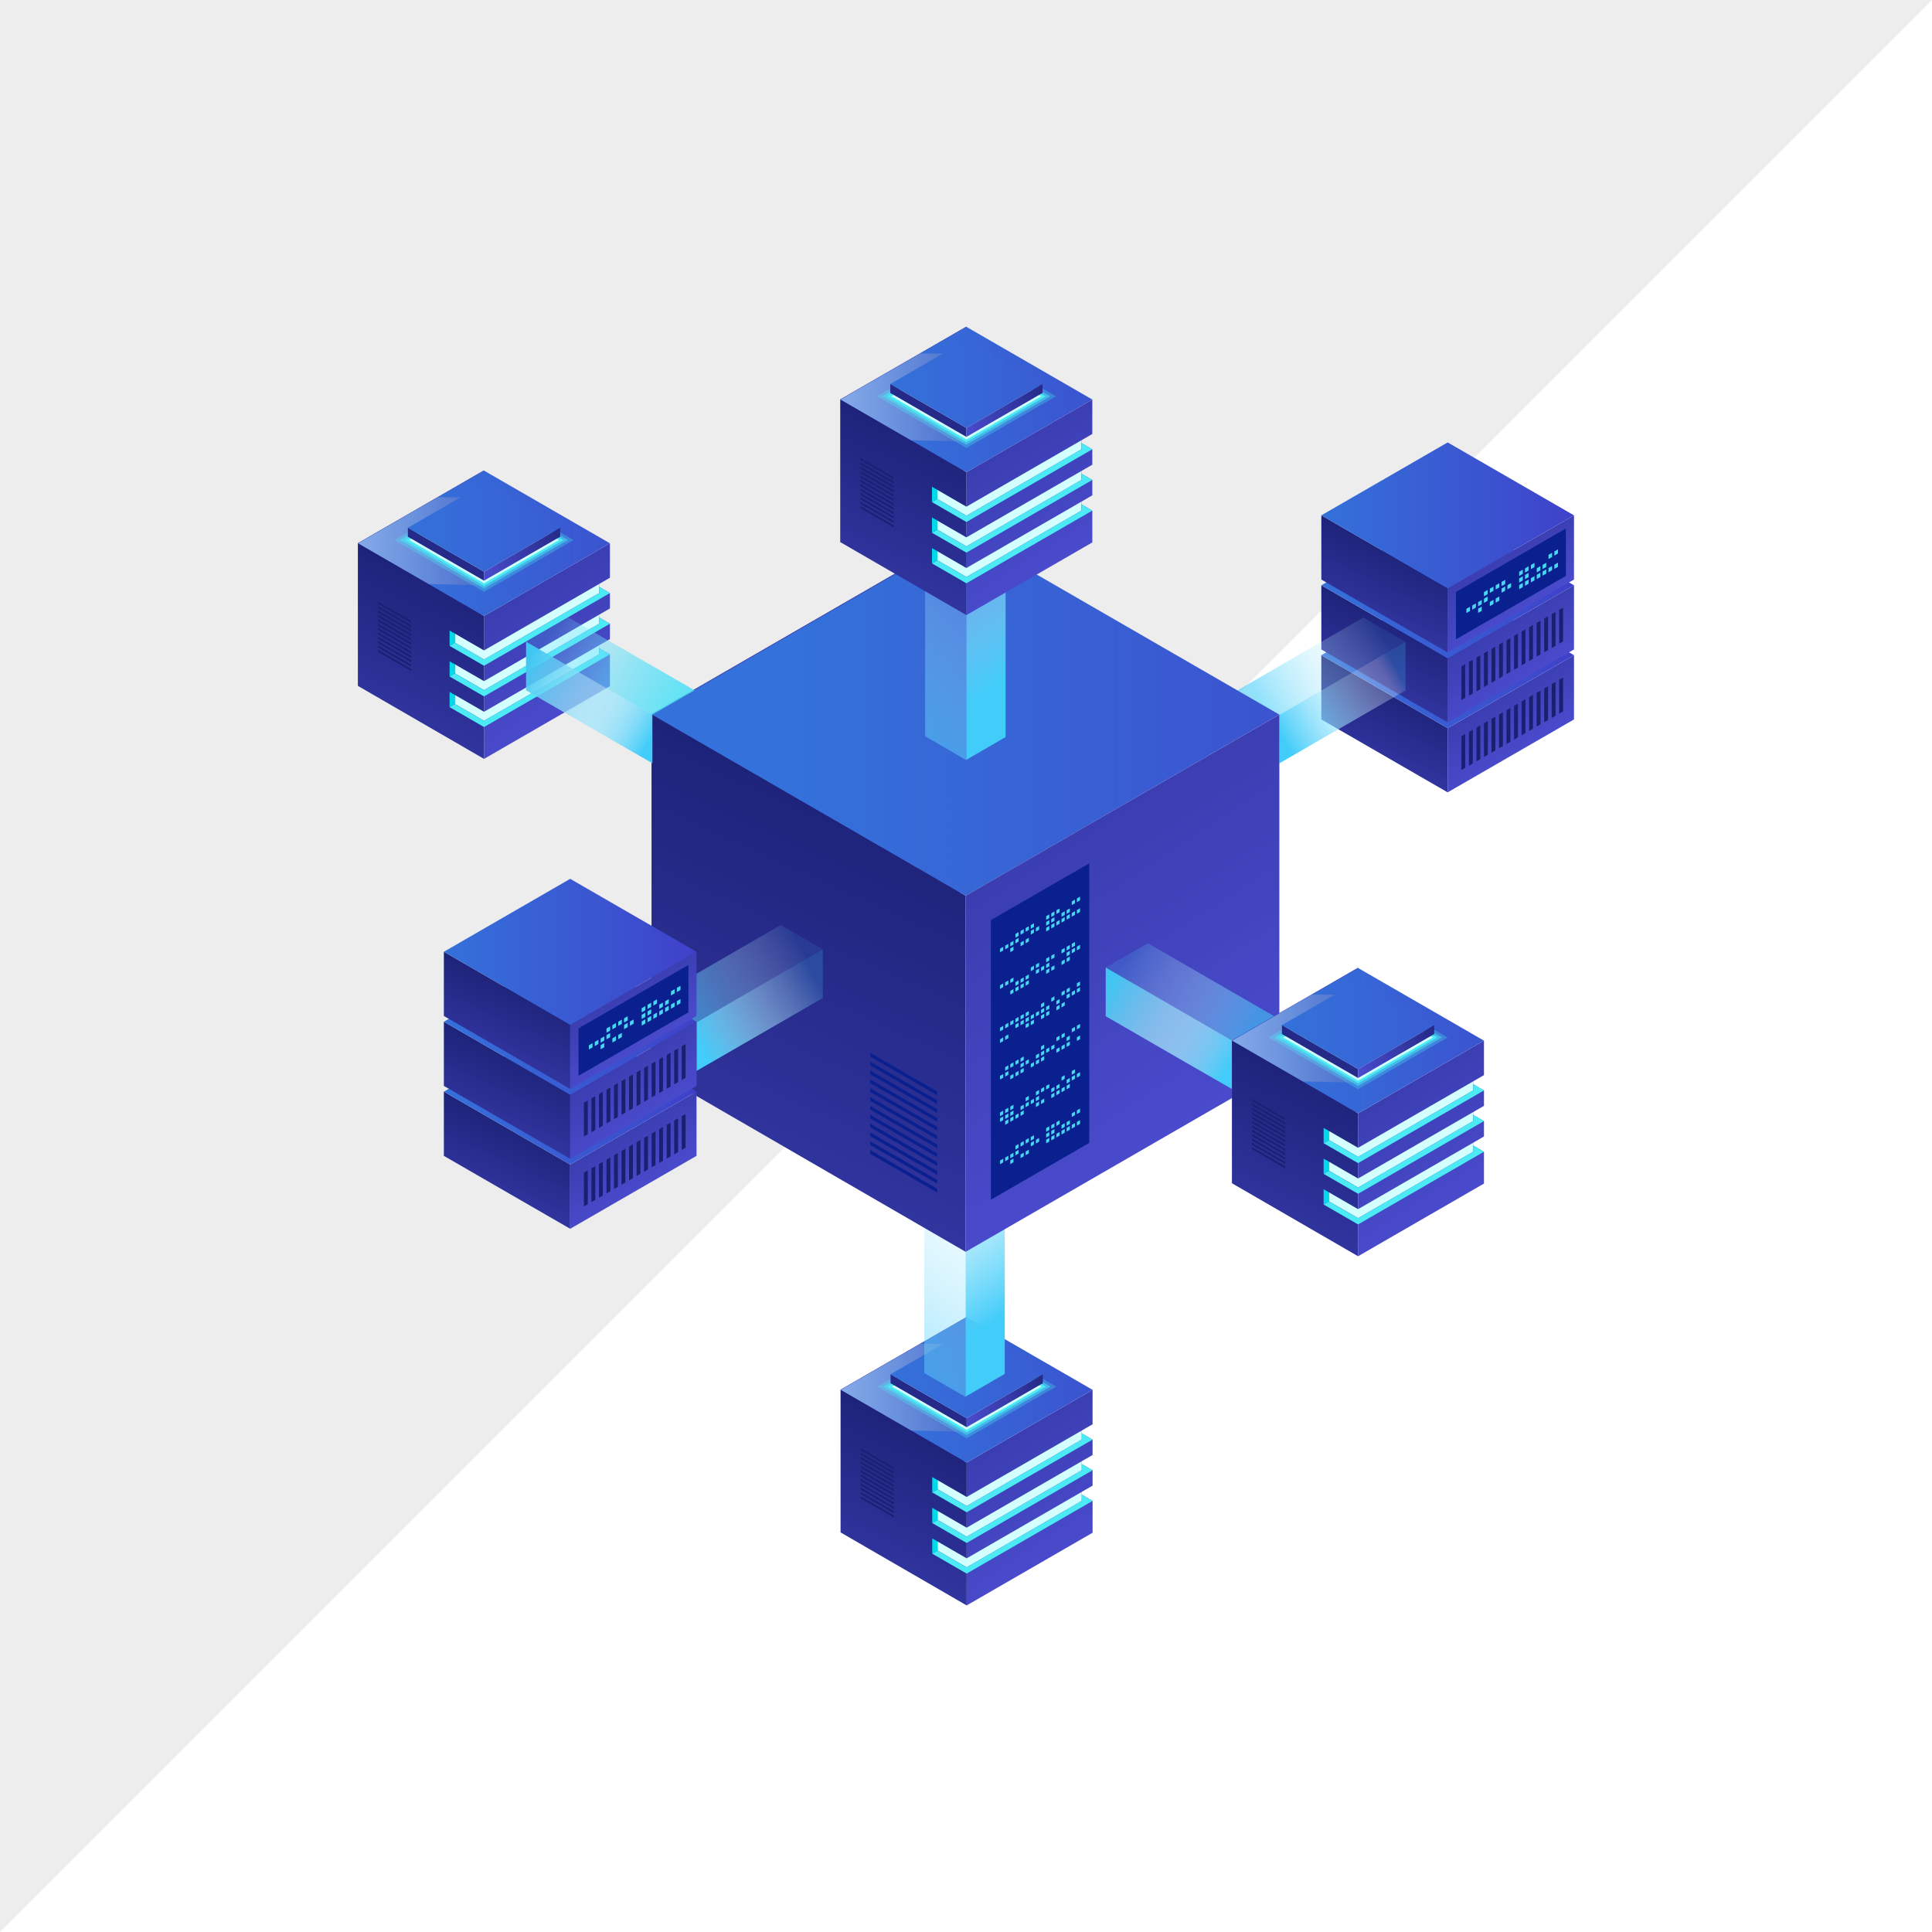 <?xml version="1.0" encoding="UTF-8"?> <svg xmlns="http://www.w3.org/2000/svg" xmlns:xlink="http://www.w3.org/1999/xlink" viewBox="0 0 1000 1000" width="1000" height="1000"><defs><style>.cls-6{fill:#00dae8}.cls-7{fill:#d4ffff}.cls-11,.cls-12,.cls-8{fill:#4ceaf5}.cls-11,.cls-12,.cls-67,.cls-71{isolation:isolate}.cls-11{opacity:.5}.cls-12{opacity:.3}.cls-13{fill:#252a88}.cls-16{fill:#191f71}.cls-67,.cls-71{opacity:.58}.cls-28{fill:#0a208f}.cls-29{fill:#48d8f5}.cls-67{fill:url(#linear-gradient-56)}.cls-71{fill:url(#linear-gradient-61)}</style><linearGradient id="linear-gradient" x1="486.52" y1="233.84" x2="397.04" y2="370.6" gradientTransform="matrix(1 0 0 -1 0 1000)" gradientUnits="userSpaceOnUse"><stop offset="0" stop-color="#4a4bcd"></stop><stop offset="1" stop-color="#252a88"></stop></linearGradient><linearGradient id="linear-gradient-2" x1="551.74" y1="196.09" x2="462.27" y2="332.84" xlink:href="#linear-gradient"></linearGradient><linearGradient id="linear-gradient-3" x1="442.02" y1="168.2" x2="489.78" y2="273.47" gradientTransform="matrix(1 0 0 -1 0 1000)" gradientUnits="userSpaceOnUse"><stop offset="0" stop-color="#373aab"></stop><stop offset="1" stop-color="#191f71"></stop></linearGradient><linearGradient id="linear-gradient-4" x1="464.73" y1="280.63" x2="621.81" y2="280.63" gradientTransform="matrix(1 0 0 -1 0 1000)" gradientUnits="userSpaceOnUse"><stop offset="0" stop-color="#3471da"></stop><stop offset=".76" stop-color="#3c4ece"></stop><stop offset="1" stop-color="#3f40c9"></stop></linearGradient><linearGradient id="linear-gradient-5" x1="435.19" y1="281.68" x2="539.76" y2="281.68" gradientTransform="matrix(1 0 0 -1 0 1000)" gradientUnits="userSpaceOnUse"><stop offset="0" stop-color="#fff"></stop><stop offset="1" stop-color="#0a208f"></stop></linearGradient><linearGradient id="linear-gradient-6" x1="462.03" y1="288.67" x2="644.95" y2="288.67" xlink:href="#linear-gradient-4"></linearGradient><linearGradient id="linear-gradient-7" x1="500.35" y1="274.98" x2="539.76" y2="274.98" xlink:href="#linear-gradient"></linearGradient><linearGradient id="linear-gradient-8" x1="475.47" y1="438.15" x2="543.15" y2="334.75" gradientTransform="matrix(1 0 0 -1 0 1000)" gradientUnits="userSpaceOnUse"><stop offset="0" stop-color="#fff" stop-opacity="0"></stop><stop offset="1" stop-color="#42ccf9"></stop></linearGradient><linearGradient id="linear-gradient-9" x1="524.56" y1="432.87" x2="426.31" y2="302.27" xlink:href="#linear-gradient-8"></linearGradient><linearGradient id="linear-gradient-10" x1="703.68" y1="596.84" x2="727.7" y2="649.81" xlink:href="#linear-gradient-3"></linearGradient><linearGradient id="linear-gradient-11" x1="791.12" y1="611.45" x2="747.78" y2="677.7" xlink:href="#linear-gradient"></linearGradient><linearGradient id="linear-gradient-12" x1="683.92" y1="660.86" x2="814.7" y2="660.86" xlink:href="#linear-gradient-4"></linearGradient><linearGradient id="linear-gradient-13" x1="703.68" y1="633.05" x2="727.7" y2="686.01" xlink:href="#linear-gradient-3"></linearGradient><linearGradient id="linear-gradient-14" x1="791.12" y1="647.64" x2="747.77" y2="713.9" xlink:href="#linear-gradient"></linearGradient><linearGradient id="linear-gradient-15" x1="683.92" y1="697.06" x2="814.7" y2="697.06" xlink:href="#linear-gradient-4"></linearGradient><linearGradient id="linear-gradient-16" x1="703.68" y1="669.24" x2="727.7" y2="722.2" xlink:href="#linear-gradient-3"></linearGradient><linearGradient id="linear-gradient-17" x1="791.12" y1="683.84" x2="747.77" y2="750.09" xlink:href="#linear-gradient"></linearGradient><linearGradient id="linear-gradient-18" x1="683.92" y1="733.26" x2="814.7" y2="733.26" xlink:href="#linear-gradient-4"></linearGradient><linearGradient id="linear-gradient-19" x1="652.37" y1="636.99" x2="713.63" y2="672.35" gradientTransform="matrix(1 0 0 -1 0 1000)" gradientUnits="userSpaceOnUse"><stop offset="0" stop-color="#42ccf9"></stop><stop offset="1" stop-color="#fff" stop-opacity=".02"></stop><stop offset="1" stop-opacity="0"></stop></linearGradient><linearGradient id="linear-gradient-20" x1="663.33" y1="618.14" x2="723.49" y2="652.88" gradientTransform="matrix(1 0 0 -1 0 1000)" gradientUnits="userSpaceOnUse"><stop offset="0" stop-color="#42ccf9"></stop><stop offset="1" stop-color="#fff" stop-opacity="0"></stop></linearGradient><linearGradient id="linear-gradient-21" x1="652.37" y1="636.99" x2="713.63" y2="672.35" gradientTransform="matrix(1 0 0 -1 0 1000)" gradientUnits="userSpaceOnUse"><stop offset=".34" stop-color="#fff" stop-opacity="0"></stop><stop offset="1" stop-color="#42ccf9"></stop></linearGradient><linearGradient id="linear-gradient-22" x1="663.33" y1="618.14" x2="723.49" y2="652.88" gradientTransform="matrix(1 0 0 -1 0 1000)" gradientUnits="userSpaceOnUse"><stop offset="0" stop-color="#fff" stop-opacity="0"></stop><stop offset=".12" stop-color="#fff" stop-opacity=".02"></stop><stop offset=".25" stop-color="#fff" stop-opacity=".07"></stop><stop offset=".38" stop-color="#fff" stop-opacity=".15"></stop><stop offset=".51" stop-color="#fff" stop-opacity=".27"></stop><stop offset=".64" stop-color="#fff" stop-opacity=".42"></stop><stop offset=".77" stop-color="#fff" stop-opacity=".6"></stop><stop offset=".9" stop-color="#fff" stop-opacity=".82"></stop><stop offset="1" stop-color="#42ccf9"></stop></linearGradient><linearGradient id="linear-gradient-23" x1="465.34" y1="513.53" x2="242.4" y2="854.3" xlink:href="#linear-gradient"></linearGradient><linearGradient id="linear-gradient-24" x1="354.47" y1="349.98" x2="473.46" y2="612.28" xlink:href="#linear-gradient-3"></linearGradient><linearGradient id="linear-gradient-25" x1="411.05" y1="630.11" x2="802.47" y2="630.11" xlink:href="#linear-gradient-4"></linearGradient><linearGradient id="linear-gradient-26" x1="627.87" y1="419.46" x2="404.93" y2="760.22" xlink:href="#linear-gradient"></linearGradient><linearGradient id="linear-gradient-27" x1="477.11" y1="762.23" x2="542.38" y2="662.5" xlink:href="#linear-gradient-8"></linearGradient><linearGradient id="linear-gradient-28" x1="523.48" y1="756.12" x2="429.37" y2="631.01" xlink:href="#linear-gradient-8"></linearGradient><linearGradient id="linear-gradient-29" x1="486.38" y1="746.42" x2="396.9" y2="883.18" xlink:href="#linear-gradient"></linearGradient><linearGradient id="linear-gradient-30" x1="551.6" y1="708.66" x2="462.13" y2="845.42" xlink:href="#linear-gradient"></linearGradient><linearGradient id="linear-gradient-31" x1="441.88" y1="680.78" x2="489.63" y2="786.05" xlink:href="#linear-gradient-3"></linearGradient><linearGradient id="linear-gradient-32" x1="464.59" y1="793.2" x2="621.68" y2="793.2" xlink:href="#linear-gradient-4"></linearGradient><linearGradient id="linear-gradient-33" x1="435.05" y1="794.26" x2="539.62" y2="794.26" xlink:href="#linear-gradient-5"></linearGradient><linearGradient id="linear-gradient-34" x1="461.88" y1="801.25" x2="644.81" y2="801.25" xlink:href="#linear-gradient-4"></linearGradient><linearGradient id="linear-gradient-35" x1="500.21" y1="787.55" x2="539.62" y2="787.55" xlink:href="#linear-gradient"></linearGradient><linearGradient id="linear-gradient-36" x1="350.75" y1="477.8" x2="412.02" y2="513.17" xlink:href="#linear-gradient-19"></linearGradient><linearGradient id="linear-gradient-37" x1="361.71" y1="458.96" x2="421.88" y2="493.7" xlink:href="#linear-gradient-20"></linearGradient><linearGradient id="linear-gradient-38" x1="350.75" y1="477.8" x2="412.02" y2="513.17" xlink:href="#linear-gradient-21"></linearGradient><linearGradient id="linear-gradient-39" x1="361.71" y1="458.96" x2="421.88" y2="493.7" xlink:href="#linear-gradient-8"></linearGradient><linearGradient id="linear-gradient-40" x1="249.5" y1="370.95" x2="273.53" y2="423.91" xlink:href="#linear-gradient-3"></linearGradient><linearGradient id="linear-gradient-41" x1="336.94" y1="385.55" x2="293.59" y2="451.81" xlink:href="#linear-gradient"></linearGradient><linearGradient id="linear-gradient-42" x1="229.74" y1="434.97" x2="360.52" y2="434.97" xlink:href="#linear-gradient-4"></linearGradient><linearGradient id="linear-gradient-43" x1="249.5" y1="407.15" x2="273.53" y2="460.12" xlink:href="#linear-gradient-3"></linearGradient><linearGradient id="linear-gradient-44" x1="336.94" y1="421.75" x2="293.59" y2="488" xlink:href="#linear-gradient"></linearGradient><linearGradient id="linear-gradient-45" x1="229.74" y1="471.17" x2="360.52" y2="471.17" xlink:href="#linear-gradient-4"></linearGradient><linearGradient id="linear-gradient-46" x1="249.5" y1="443.35" x2="273.53" y2="496.31" xlink:href="#linear-gradient-3"></linearGradient><linearGradient id="linear-gradient-47" x1="336.94" y1="457.95" x2="293.59" y2="524.2" xlink:href="#linear-gradient"></linearGradient><linearGradient id="linear-gradient-48" x1="229.74" y1="507.37" x2="360.52" y2="507.37" xlink:href="#linear-gradient-4"></linearGradient><linearGradient id="linear-gradient-49" x1="236.69" y1="672" x2="147.22" y2="808.77" xlink:href="#linear-gradient"></linearGradient><linearGradient id="linear-gradient-50" x1="301.92" y1="634.25" x2="212.45" y2="771.01" xlink:href="#linear-gradient"></linearGradient><linearGradient id="linear-gradient-51" x1="192.2" y1="606.37" x2="239.95" y2="711.63" xlink:href="#linear-gradient-3"></linearGradient><linearGradient id="linear-gradient-52" x1="214.9" y1="718.79" x2="371.99" y2="718.79" xlink:href="#linear-gradient-4"></linearGradient><linearGradient id="linear-gradient-53" x1="185.36" y1="719.84" x2="289.93" y2="719.84" xlink:href="#linear-gradient-5"></linearGradient><linearGradient id="linear-gradient-54" x1="212.21" y1="726.84" x2="395.13" y2="726.84" xlink:href="#linear-gradient-4"></linearGradient><linearGradient id="linear-gradient-55" x1="250.53" y1="713.14" x2="289.93" y2="713.14" xlink:href="#linear-gradient"></linearGradient><linearGradient id="linear-gradient-56" x1="283.74" y1="673.84" x2="348.13" y2="636.66" xlink:href="#linear-gradient-8"></linearGradient><linearGradient id="linear-gradient-57" x1="271.81" y1="655.52" x2="336.85" y2="618.03" xlink:href="#linear-gradient-8"></linearGradient><linearGradient id="linear-gradient-59" x1="271.81" y1="655.52" x2="336.85" y2="618.03" gradientTransform="matrix(1 0 0 -1 0 1000)" gradientUnits="userSpaceOnUse"><stop offset="0" stop-color="#40c6f2"></stop><stop offset="1" stop-color="#fff" stop-opacity="0"></stop></linearGradient><linearGradient id="linear-gradient-60" x1="283.74" y1="673.84" x2="348.13" y2="636.66" gradientTransform="matrix(1 0 0 -1 0 1000)" gradientUnits="userSpaceOnUse"><stop offset=".08" stop-color="#42ccf9" stop-opacity=".3"></stop><stop offset="1" stop-color="#4ceaf5"></stop></linearGradient><linearGradient id="linear-gradient-61" x1="583.77" y1="505.17" x2="648.16" y2="467.99" xlink:href="#linear-gradient-8"></linearGradient><linearGradient id="linear-gradient-62" x1="571.83" y1="486.85" x2="636.88" y2="449.37" xlink:href="#linear-gradient-8"></linearGradient><linearGradient id="linear-gradient-64" x1="571.83" y1="486.85" x2="636.88" y2="449.37" xlink:href="#linear-gradient-59"></linearGradient><linearGradient id="linear-gradient-65" x1="583.77" y1="505.17" x2="648.16" y2="467.99" gradientTransform="matrix(1 0 0 -1 0 1000)" gradientUnits="userSpaceOnUse"><stop offset=".08" stop-color="#42ccf9" stop-opacity=".3"></stop><stop offset="1" stop-color="#fff" stop-opacity="0"></stop></linearGradient><linearGradient id="linear-gradient-66" x1="689.09" y1="414.57" x2="599.63" y2="551.33" xlink:href="#linear-gradient"></linearGradient><linearGradient id="linear-gradient-67" x1="754.33" y1="376.81" x2="664.86" y2="513.58" xlink:href="#linear-gradient"></linearGradient><linearGradient id="linear-gradient-68" x1="644.6" y1="348.93" x2="692.36" y2="454.2" xlink:href="#linear-gradient-3"></linearGradient><linearGradient id="linear-gradient-69" x1="667.31" y1="461.36" x2="824.4" y2="461.36" xlink:href="#linear-gradient-4"></linearGradient><linearGradient id="linear-gradient-70" x1="637.78" y1="462.41" x2="742.35" y2="462.41" xlink:href="#linear-gradient-5"></linearGradient><linearGradient id="linear-gradient-71" x1="664.61" y1="469.4" x2="847.53" y2="469.4" xlink:href="#linear-gradient-4"></linearGradient><linearGradient id="linear-gradient-72" x1="702.94" y1="455.71" x2="742.35" y2="455.71" xlink:href="#linear-gradient"></linearGradient></defs><g id="OCP"><path fill="#ededed" d="M0 0h1000v1000H0z"></path><path fill="#fff" d="M1000 0v1000H0L1000 0z"></path><path fill="url(#linear-gradient)" d="M500.28 755.59l-65.15 37.61v-73.96l65.15-37.62v17.83l-5.61 3.25v1.44l5.61 3.24v7.96l-5.61 3.25v1.42l5.61 3.24v7.95l-5.61 3.25v1.42l5.61 3.24v16.48z"></path><path fill="url(#linear-gradient-2)" d="M565.52 793.34l-65.17 37.62V757l65.17-37.62v17.82l-5.62 3.25v1.45l5.62 3.24v7.96l-5.62 3.24v1.42l5.62 3.24v7.96l-5.62 3.24v1.42l5.62 3.24v16.48z"></path><path fill="url(#linear-gradient-3)" d="M435.13 793.2l65.22 37.76V757l-65.22-37.76v73.96z"></path><path class="cls-6" d="M482.52 796.29v7.9l2.81-1.62v-4.66l-2.81-1.62z"></path><path class="cls-7" d="M500.35 806.59l-15.02-8.68v4.66l15.02 8.67 59.55-34.38v-4.66l-59.55 34.39z"></path><path class="cls-8" d="M559.9 773.62v3.24l-59.55 34.38-15.02-8.67-2.81 1.62 17.83 10.29 65.17-37.62-5.62-3.24z"></path><path class="cls-6" d="M482.52 780.43v7.9l2.81-1.62v-4.66l-2.81-1.62z"></path><path class="cls-7" d="M500.35 790.73l-15.02-8.68v4.66l15.02 8.67L559.9 761v-4.66l-59.55 34.39z"></path><path class="cls-8" d="M559.9 757.76V761l-59.55 34.38-15.02-8.67-2.81 1.62 17.83 10.3L565.52 761l-5.62-3.24z"></path><path class="cls-6" d="M482.52 764.53v7.94l2.81-1.63v-4.68l-2.81-1.63z"></path><path class="cls-7" d="M500.35 774.83l-15.02-8.67v4.68l15.02 8.68 59.55-34.38v-4.69l-59.55 34.38z"></path><path class="cls-8" d="M559.9 741.9v3.24l-59.55 34.38-15.02-8.68-2.81 1.63 17.83 10.3 65.17-37.63-5.62-3.24z"></path><path fill="url(#linear-gradient-4)" d="M565.52 719.38L500.35 757l-65.16-37.62 65.16-37.63 65.17 37.63z"></path><path fill="url(#linear-gradient-5)" opacity=".4" style="isolation:isolate" d="M500.35 695.61l-23.86-.08-41.3 23.85 36.51 21.07 28.65.66 39.41-22.75-39.41-22.75z"></path><path class="cls-11" d="M543.78 717.7l-43.43 25.07-43.43-25.07 43.43-25.07 43.43 25.07z"></path><path class="cls-8" d="M541.41 717.7l-41.06 23.7-41.05-23.7 41.05-23.71 41.06 23.71z"></path><path class="cls-12" d="M546.71 717.7l-46.36 26.76L454 717.7l46.35-26.76 46.36 26.76z"></path><path class="cls-7" d="M539.12 717.7l-38.77 22.38-38.76-22.38 38.76-22.38 38.77 22.38z"></path><path class="cls-13" d="M500.35 734.08v4.64l-39.4-22.76v-4.63l39.4 22.75z"></path><path fill="url(#linear-gradient-6)" d="M539.76 711.33l-39.41 22.75-39.4-22.75 39.4-22.75 39.41 22.75z"></path><path fill="url(#linear-gradient-7)" d="M539.76 711.33l-39.41 22.75v4.64l39.41-22.76v-4.63z"></path><path class="cls-16" d="M462.67 785.45l-17.19-9.93v-.97l17.19 9.93v.97zM462.67 783.19l-17.19-9.93v-.97l17.19 9.93v.97zM462.67 780.92l-17.19-9.93v-.97l17.19 9.93v.97zM462.67 778.65l-17.19-9.92v-.97l17.19 9.93v.96zM462.67 776.38l-17.19-9.92v-.97l17.19 9.93v.96zM462.67 774.13l-17.19-9.93v-.97l17.19 9.93v.97zM462.67 771.86l-17.19-9.93v-.97l17.19 9.93v.97zM462.67 769.59l-17.19-9.93v-.96l17.19 9.93v.96zM462.67 767.33l-17.19-9.93v-.96l17.19 9.92v.97zM462.67 765.05l-17.19-9.92v-.96l17.19 9.92v.96zM462.67 762.8l-17.19-9.93v-.97l17.19 9.93v.97zM462.67 760.53l-17.19-9.93v-.97l17.19 9.93v.97z"></path><path fill="url(#linear-gradient-8)" d="M520.07 711.12V506.08l-20.3 11.77v205.04l20.3-11.77z"></path><path fill="url(#linear-gradient-9)" opacity=".58" style="isolation:isolate" d="M478.42 710.7V505.47l21.35 12.38v205.23l-21.35-12.38z"></path><path fill="url(#linear-gradient-10)" d="M683.92 372.38l65.39 37.74v-33.23l-65.39-37.76v33.25z"></path><path fill="url(#linear-gradient-11)" d="M814.7 372.38l-65.39 37.74v-33.23l65.39-37.76v33.25z"></path><path class="cls-16" d="M781.78 383.91l-2 1.16v-17.48l2-1.16v17.48zM777.89 386.16l-2 1.16v-17.48l2-1.16v17.48zM773.99 388.41l-2 1.16v-17.48l2-1.16v17.48zM770.1 390.66l-2 1.15v-17.48l2-1.16v17.49zM766.21 392.91l-2 1.16v-17.48l2-1.17v17.49zM762.31 395.16l-2 1.15v-17.48l2-1.16v17.49zM758.42 397.41l-2 1.15v-17.48l2-1.16v17.49zM805.15 370.42l-2 1.16v-17.49l2-1.15v17.48zM801.27 372.67l-2.01 1.16v-17.49l2.01-1.15v17.48zM797.36 374.92l-2 1.16v-17.49l2-1.15v17.48zM793.47 377.16l-2 1.17v-17.49l2-1.16v17.48zM789.57 379.41l-2 1.17v-17.49l2-1.16v17.48zM785.69 381.66l-2.01 1.16v-17.48l2.01-1.16v17.48zM809.04 368.18l-2 1.16v-17.49l2-1.16v17.49z"></path><path fill="url(#linear-gradient-12)" d="M814.7 339.13l-65.39 37.76-65.39-37.76 65.39-37.75 65.39 37.75z"></path><path fill="url(#linear-gradient-13)" d="M683.92 336.17l65.39 37.75v-33.23l-65.39-37.75v33.23z"></path><path fill="url(#linear-gradient-14)" d="M814.7 336.17l-65.39 37.75v-33.23l65.39-37.75v33.23z"></path><path class="cls-16" d="M781.78 347.72l-2 1.16v-17.49l2-1.16v17.49zM777.89 349.96l-2 1.16v-17.49l2-1.15v17.48zM773.99 352.21l-2 1.17v-17.49l2-1.16v17.48zM770.1 354.46l-2 1.16v-17.49l2-1.15v17.48zM766.21 356.71l-2 1.16v-17.49l2-1.15v17.48zM762.31 358.95l-2 1.17v-17.49l2-1.16v17.48zM758.42 361.21l-2 1.16v-17.49l2-1.15v17.48zM805.15 334.23l-2 1.15V317.9l2-1.16v17.49zM801.27 336.47l-2.01 1.16v-17.49l2.01-1.16v17.49zM797.36 338.72l-2 1.16V322.4l2-1.17v17.49zM793.47 340.97l-2 1.16v-17.49l2-1.16v17.49zM789.57 343.22l-2 1.16v-17.49l2-1.16v17.49zM785.69 345.47l-2.01 1.16v-17.49l2.01-1.16v17.49zM809.04 331.98l-2 1.15v-17.48l2-1.16v17.49z"></path><path fill="url(#linear-gradient-15)" d="M814.7 302.94l-65.39 37.75-65.39-37.75 65.39-37.75 65.39 37.75z"></path><path fill="url(#linear-gradient-16)" d="M683.92 299.98l65.39 37.75v-33.24l-65.39-37.75v33.24z"></path><path fill="url(#linear-gradient-17)" d="M814.7 299.98l-65.39 37.75v-33.24l65.39-37.75v33.24z"></path><path fill="url(#linear-gradient-18)" d="M814.7 266.74l-65.39 37.75-65.39-37.75 65.39-37.75 65.39 37.75z"></path><path class="cls-28" d="M810.49 298.09l-56.87 32.82v-24.53l56.87-32.83v24.54z"></path><path class="cls-29" d="M769.99 307.54l-1.89 1.09v-2.17l1.89-1.08v2.16zM773.02 305.79l-1.88 1.09v-2.18l1.88-1.07v2.16zM776.05 304.04l-1.88 1.08v-2.17l1.88-1.07v2.16zM779.09 302.29l-1.88 1.08v-2.17l1.88-1.07v2.16zM788.19 297.03l-1.88 1.08v-2.16l1.88-1.08v2.16zM791.22 295.27l-1.87 1.09v-2.17l1.87-1.07v2.15zM794.26 293.52l-1.88 1.09v-2.17l1.88-1.08v2.16zM803.36 288.27l-1.87 1.08v-2.16l1.87-1.08v2.16zM806.39 286.52l-1.87 1.08v-2.16l1.87-1.09v2.17zM760.88 316.23l-1.88 1.08v-2.17l1.88-1.08v2.17zM763.92 314.47l-1.88 1.09v-2.17l1.88-1.08v2.16zM766.95 312.72l-1.88 1.09v-2.17l1.88-1.08v2.16zM769.99 310.97l-1.89 1.09v-2.18l1.89-1.07v2.16zM779.09 305.71l-1.88 1.09v-2.17l1.88-1.08v2.16zM782.12 303.96l-1.88 1.09v-2.17l1.88-1.08v2.16zM788.19 300.45l-1.88 1.09v-2.16l1.88-1.09v2.16zM791.22 298.7l-1.87 1.09v-2.16l1.87-1.09v2.16zM797.29 295.2l-1.87 1.08v-2.16l1.87-1.08v2.16zM800.33 293.45l-1.88 1.08v-2.16l1.88-1.09v2.17zM766.95 316.15l-1.88 1.08v-2.17l1.88-1.08v2.17zM773.02 312.64l-1.88 1.09v-2.17l1.88-1.08v2.16zM776.05 310.89l-1.88 1.09v-2.17l1.88-1.08v2.16zM788.19 303.88l-1.88 1.09v-2.16l1.88-1.09v2.16zM791.22 302.13l-1.87 1.09v-2.17l1.87-1.08v2.16zM794.26 300.38l-1.88 1.08v-2.16l1.88-1.08v2.16zM797.29 298.63l-1.87 1.08v-2.16l1.87-1.09v2.17zM800.33 296.88l-1.88 1.08v-2.16l1.88-1.09v2.17zM803.36 295.13l-1.87 1.07v-2.15l1.87-1.09v2.17zM806.39 293.38l-1.87 1.07v-2.16l1.87-1.08v2.17z"></path><path fill="url(#linear-gradient-19)" opacity=".58" style="isolation:isolate" d="M705.72 319.63l-21.8 12.58-21.79 12.59-21.79 12.58 21.79 12.59 21.79-12.59 21.8-12.58 21.8-12.59-21.8-12.58z"></path><path fill="url(#linear-gradient-20)" d="M705.72 344.8l-21.8 12.58-21.79 12.59v25.16l21.79-12.58 21.8-12.58 21.8-12.59v-25.17l-21.8 12.59z"></path><path fill="url(#linear-gradient-21)" opacity=".1" style="isolation:isolate" d="M705.72 319.63l-21.8 12.58-21.79 12.59-21.79 12.58 21.79 12.59 21.79-12.59 21.8-12.58 21.8-12.59-21.8-12.58z"></path><path fill="url(#linear-gradient-22)" opacity=".2" style="isolation:isolate" d="M705.72 344.8l-21.8 12.58-21.79 12.59v25.16l21.79-12.58 21.8-12.58 21.8-12.59v-25.17l-21.8 12.59z"></path><path fill="url(#linear-gradient-23)" d="M499.66 460.12l-162.37 93.73V369.56l162.37-93.75v44.44l-13.99 8.09v3.6l13.99 8.08v19.84l-13.99 8.08v3.52l13.99 8.08v19.84l-13.99 8.08v3.52l13.99 8.08v41.06z"></path><path fill="url(#linear-gradient-24)" d="M337.29 553.85l162.53 94.08v-184.3l-162.53-94.07v184.29z"></path><path fill="url(#linear-gradient-25)" d="M662.19 369.88l-162.37 93.75-162.37-93.75 162.37-93.74 162.37 93.74z"></path><path fill="url(#linear-gradient-26)" d="M662.19 369.88v184.31l-162.37 93.74v-184.3l162.37-93.75"></path><path fill="url(#linear-gradient-27)" d="M520.49 381.49V183.8l-20.31 11.77v197.7l20.31-11.78z"></path><path fill="url(#linear-gradient-28)" opacity=".58" style="isolation:isolate" d="M478.83 381.07V184.63l21.35 12.39v196.43l-21.35-12.38z"></path><path fill="url(#linear-gradient-29)" d="M500.15 243.01l-65.16 37.62v-73.97l65.16-37.62v17.84l-5.62 3.24v1.44l5.62 3.25v7.96l-5.62 3.25v1.41l5.62 3.24v7.96l-5.62 3.25v1.41l5.62 3.24v16.48z"></path><path fill="url(#linear-gradient-30)" d="M565.38 280.76l-65.17 37.62v-73.96l65.17-37.62v17.83l-5.62 3.25v1.44l5.62 3.24v7.96l-5.62 3.25v1.41l5.62 3.24v7.96l-5.62 3.25v1.41l5.62 3.24v16.48z"></path><path fill="url(#linear-gradient-31)" d="M434.99 280.63l65.22 37.75v-73.96l-65.22-37.76v73.97z"></path><path class="cls-6" d="M482.38 283.71v7.9l2.81-1.62v-4.65l-2.81-1.63z"></path><path class="cls-7" d="M500.21 294.01l-15.02-8.67v4.65l15.02 8.67 59.55-34.38v-4.65l-59.55 34.38z"></path><path class="cls-8" d="M559.76 261.04v3.24l-59.55 34.38-15.02-8.67-2.81 1.62 17.83 10.3 65.17-37.63-5.62-3.24z"></path><path class="cls-6" d="M482.38 267.85v7.9l2.81-1.62v-4.65l-2.81-1.63z"></path><path class="cls-7" d="M500.21 278.15l-15.02-8.67v4.65l15.02 8.68 59.55-34.39v-4.65l-59.55 34.38z"></path><path class="cls-8" d="M559.76 245.18v3.24l-59.55 34.39-15.02-8.68-2.81 1.62 17.83 10.3 65.17-37.63-5.62-3.24z"></path><path class="cls-6" d="M482.38 251.95v7.94l2.81-1.62v-4.69l-2.81-1.63z"></path><path class="cls-7" d="M500.21 262.26l-15.02-8.68v4.69l15.02 8.67 59.55-34.38v-4.68l-59.55 34.38z"></path><path class="cls-8" d="M559.76 229.32v3.24l-59.55 34.38-15.02-8.67-2.81 1.62 17.83 10.3 65.17-37.63-5.62-3.24z"></path><path fill="url(#linear-gradient-32)" d="M565.38 206.8l-65.17 37.62-65.16-37.62 65.16-37.63 65.17 37.63z"></path><path fill="url(#linear-gradient-33)" opacity=".4" style="isolation:isolate" d="M500.21 183.03l-23.86-.08-41.3 23.85 36.51 21.08 28.65.65 39.41-22.75-39.41-22.75z"></path><path class="cls-11" d="M543.65 205.12l-43.44 25.07-43.43-25.07 43.43-25.07 43.44 25.07z"></path><path class="cls-8" d="M541.27 205.12l-41.06 23.7-41.05-23.7 41.05-23.7 41.06 23.7z"></path><path class="cls-12" d="M546.56 205.12l-46.35 26.76-46.34-26.76 46.34-26.76 46.35 26.76z"></path><path class="cls-7" d="M538.98 205.12l-38.77 22.38-38.76-22.38 38.76-22.38 38.77 22.38z"></path><path class="cls-13" d="M500.21 221.5v4.64l-39.4-22.76v-4.63l39.4 22.75z"></path><path fill="url(#linear-gradient-34)" d="M539.62 198.75l-39.41 22.75-39.4-22.75 39.4-22.75 39.41 22.75z"></path><path fill="url(#linear-gradient-35)" d="M539.62 198.75l-39.41 22.75v4.64l39.41-22.76v-4.63z"></path><path class="cls-16" d="M462.52 272.88l-17.18-9.94v-.96l17.18 9.93v.97zM462.52 270.61l-17.18-9.93v-.97l17.18 9.93v.97zM462.52 268.34l-17.18-9.93v-.97l17.18 9.94v.96zM462.52 266.08l-17.18-9.93v-.96l17.18 9.92v.97zM462.52 263.81l-17.18-9.93v-.96l17.18 9.92v.97zM462.52 261.55l-17.18-9.93v-.97l17.18 9.93v.97zM462.52 259.28l-17.18-9.93v-.96l17.18 9.92v.97zM462.52 257.02l-17.18-9.93v-.97l17.18 9.93v.97zM462.52 254.75l-17.18-9.93v-.96l17.18 9.92v.97zM462.52 252.48l-17.18-9.92v-.97l17.18 9.93v.96zM462.52 250.22l-17.18-9.93v-.97l17.18 9.93v.97zM462.52 247.95l-17.18-9.92v-.97l17.18 9.92v.97z"></path><path fill="url(#linear-gradient-36)" opacity=".58" style="isolation:isolate" d="M404.1 478.81l-21.79 12.59-21.79 12.58-21.8 12.58 21.8 12.59 21.79-12.59 21.79-12.58 21.8-12.58-21.8-12.59z"></path><path fill="url(#linear-gradient-37)" d="M404.1 503.98l-21.79 12.58-21.79 12.59v25.16l21.79-12.58 21.79-12.58 21.8-12.59V491.4l-21.8 12.58z"></path><path fill="url(#linear-gradient-38)" opacity=".1" style="isolation:isolate" d="M404.1 478.81l-21.79 12.59-21.79 12.58-21.8 12.58 21.8 12.59 21.79-12.59 21.79-12.58 21.8-12.58-21.8-12.59z"></path><path fill="url(#linear-gradient-39)" opacity=".2" style="isolation:isolate" d="M404.1 503.98l-21.79 12.58-21.79 12.59v25.16l21.79-12.58 21.79-12.58 21.8-12.59V491.4l-21.8 12.58z"></path><path fill="url(#linear-gradient-40)" d="M229.74 598.27l65.39 37.75v-33.24l-65.39-37.75v33.24z"></path><path fill="url(#linear-gradient-41)" d="M360.52 598.27l-65.39 37.75v-33.24l65.39-37.75v33.24z"></path><path class="cls-16" d="M327.6 609.81l-2 1.16v-17.49l2-1.16v17.49zM323.71 612.05l-2.01 1.16v-17.48l2.01-1.16v17.48zM319.81 614.3l-2 1.16v-17.48l2-1.16v17.48zM315.92 616.55l-2 1.16v-17.48l2-1.16v17.48zM312.02 618.8l-2 1.16v-17.48l2-1.16v17.48zM308.13 621.05l-2 1.15v-17.48l2-1.16v17.49zM304.24 623.3l-2.01 1.16v-17.48l2.01-1.17v17.49zM350.97 596.32l-2.01 1.16v-17.49l2.01-1.16v17.49zM347.08 598.56l-2 1.16v-17.49l2-1.15v17.48zM343.18 600.81l-2.01 1.16v-17.49l2.01-1.15v17.48zM339.29 603.06l-2 1.16v-17.49l2-1.15v17.48zM335.39 605.31l-2.01 1.16v-17.49l2.01-1.15v17.48zM331.5 607.55l-2.01 1.16v-17.48l2.01-1.16v17.48zM354.86 594.07l-2.01 1.16v-17.49l2.01-1.15v17.48z"></path><path fill="url(#linear-gradient-42)" d="M360.52 565.03l-65.39 37.75-65.39-37.75 65.39-37.75 65.39 37.75z"></path><path fill="url(#linear-gradient-43)" d="M229.74 562.06l65.39 37.75v-33.22l-65.39-37.76v33.23z"></path><path fill="url(#linear-gradient-44)" d="M360.52 562.06l-65.39 37.75v-33.22l65.39-37.76v33.23z"></path><path class="cls-16" d="M327.6 573.61l-2 1.16v-17.49l2-1.15v17.48zM323.71 575.86l-2.01 1.16v-17.49l2.01-1.15v17.48zM319.81 578.11l-2 1.16v-17.49l2-1.15v17.48zM315.92 580.35l-2 1.16v-17.49l2-1.15v17.48zM312.02 582.6l-2 1.17v-17.49l2-1.16v17.48zM308.13 584.85l-2 1.16v-17.49l2-1.15v17.48zM304.24 587.1l-2.01 1.16v-17.49l2.01-1.15v17.48zM350.97 560.12l-2.01 1.15v-17.48l2.01-1.16v17.49zM347.08 562.37l-2 1.15v-17.48l2-1.16v17.49zM343.18 564.62l-2.01 1.15v-17.48l2.01-1.16v17.49zM339.29 566.86l-2 1.16v-17.49l2-1.15v17.48zM335.39 569.12l-2.01 1.15v-17.48l2.01-1.16v17.49zM331.5 571.36l-2.01 1.16v-17.49l2.01-1.15v17.48zM354.86 557.88l-2.01 1.15v-17.48l2.01-1.16v17.49z"></path><path fill="url(#linear-gradient-45)" d="M360.52 528.83l-65.39 37.76-65.39-37.76 65.39-37.75 65.39 37.75z"></path><path fill="url(#linear-gradient-46)" d="M229.74 525.87l65.39 37.75v-33.24l-65.39-37.75v33.24z"></path><path fill="url(#linear-gradient-47)" d="M360.52 525.87l-65.39 37.75v-33.24l65.39-37.75v33.24z"></path><path fill="url(#linear-gradient-48)" d="M360.52 492.63l-65.39 37.75-65.39-37.75 65.39-37.75 65.39 37.75z"></path><path class="cls-28" d="M356.31 523.98l-56.87 32.83v-24.54l56.87-32.83v24.54z"></path><path class="cls-29" d="M315.81 533.44l-1.89 1.08v-2.17l1.89-1.08v2.17zM318.84 531.68l-1.88 1.09v-2.17l1.88-1.08v2.16zM321.87 529.93l-1.88 1.09v-2.18l1.88-1.07v2.16zM324.9 528.18l-1.88 1.09v-2.18l1.88-1.07v2.16zM334.01 522.92l-1.88 1.09v-2.17l1.88-1.08v2.16zM337.04 521.17l-1.87 1.09v-2.17l1.87-1.08v2.16zM340.07 519.42l-1.87 1.08v-2.16l1.87-1.08v2.16zM349.18 514.16l-1.88 1.09.01-2.16 1.87-1.09v2.16zM352.21 512.41l-1.87 1.09v-2.17l1.87-1.08v2.16zM306.7 542.12l-1.88 1.08v-2.17l1.88-1.08v2.17zM309.73 540.37l-1.88 1.08v-2.17l1.88-1.08v2.17zM312.77 538.62l-1.88 1.08v-2.17l1.88-1.08v2.17zM315.81 536.86l-1.89 1.09v-2.17l1.89-1.08v2.16zM324.9 531.61l-1.87 1.09-.01-2.18 1.88-1.08v2.17zM327.94 529.85l-1.88 1.09v-2.17l1.88-1.08v2.16zM334.01 526.35l-1.88 1.09v-2.17l1.88-1.08v2.16zM337.04 524.6l-1.87 1.08v-2.16l1.87-1.09v2.17zM343.11 521.09l-1.87 1.09v-2.16l1.87-1.09v2.16zM346.14 519.34l-1.87 1.08v-2.16l1.87-1.08v2.16zM312.77 542.04l-1.88 1.09v-2.17l1.88-1.08v2.16zM318.84 538.54l-1.88 1.08v-2.17l1.88-1.08v2.17zM321.87 536.79l-1.88 1.08v-2.17l1.88-1.08v2.17zM334.01 529.78l-1.88 1.08v-2.16l1.88-1.09v2.17zM337.04 528.03l-1.87 1.08v-2.16l1.87-1.09v2.17zM340.07 526.27l-1.87 1.09v-2.16l1.87-1.09v2.16zM343.11 524.52l-1.87 1.08v-2.16l1.87-1.08v2.16zM346.14 522.77l-1.87 1.08v-2.16l1.87-1.08v2.16zM349.18 521.02l-1.88 1.08.01-2.16 1.87-1.09v2.17zM352.21 519.27l-1.87 1.08v-2.17l1.87-1.08v2.17z"></path><path fill="url(#linear-gradient-49)" d="M250.46 317.42l-65.16 37.62v-73.96l65.16-37.63v17.84l-5.61 3.24v1.45l5.61 3.24v7.96l-5.61 3.25v1.41l5.61 3.25v7.95l-5.61 3.25v1.41l5.61 3.24v16.48z"></path><path fill="url(#linear-gradient-50)" d="M315.7 355.17l-65.17 37.63v-73.96l65.17-37.63v17.83l-5.62 3.25v1.44l5.62 3.25v7.96l-5.62 3.24v1.41l5.62 3.25v7.96l-5.62 3.24v1.41l5.62 3.24v16.48z"></path><path fill="url(#linear-gradient-51)" d="M185.3 355.04l65.23 37.76v-73.96l-65.23-37.76v73.96z"></path><path class="cls-6" d="M232.7 358.13v7.89l2.8-1.61v-4.66l-2.8-1.62z"></path><path class="cls-7" d="M250.53 368.42l-15.03-8.67v4.66l15.03 8.67 59.55-34.39v-4.65l-59.55 34.38z"></path><path class="cls-8" d="M310.08 335.45v3.24l-59.55 34.39-15.03-8.67-2.8 1.61 17.83 10.3 65.17-37.63-5.62-3.24z"></path><path class="cls-6" d="M232.7 342.27v7.89l2.8-1.61v-4.66l-2.8-1.62z"></path><path class="cls-7" d="M250.53 352.56l-15.03-8.67v4.66l15.03 8.67 59.55-34.38v-4.66l-59.55 34.38z"></path><path class="cls-8" d="M310.08 319.59v3.25l-59.55 34.38-15.03-8.67-2.8 1.61 17.83 10.3 65.17-37.62-5.62-3.25z"></path><path class="cls-6" d="M232.7 326.37v7.94l2.8-1.63v-4.69l-2.8-1.62z"></path><path class="cls-7" d="M250.53 336.66l-15.03-8.67v4.69l15.03 8.68 59.55-34.38v-4.69l-59.55 34.37z"></path><path class="cls-8" d="M310.08 303.73v3.25l-59.55 34.38-15.03-8.68-2.8 1.63 17.83 10.29 65.17-37.62-5.62-3.25z"></path><path fill="url(#linear-gradient-52)" d="M315.7 281.21l-65.17 37.63-65.17-37.63 65.17-37.62 65.17 37.62z"></path><path fill="url(#linear-gradient-53)" opacity=".4" style="isolation:isolate" d="M250.53 257.44l-23.87-.07-41.3 23.84 36.51 21.08 28.66.65 39.4-22.75-39.4-22.75z"></path><path class="cls-11" d="M293.96 279.53l-43.43 25.08-43.43-25.08 43.43-25.07 43.43 25.07z"></path><path class="cls-8" d="M291.59 279.53l-41.06 23.7-41.06-23.7 41.06-23.7 41.06 23.7z"></path><path class="cls-12" d="M296.88 279.53l-46.35 26.77-46.35-26.77 46.35-26.76 46.35 26.76z"></path><path class="cls-7" d="M289.3 279.53l-38.77 22.38-38.77-22.38 38.77-22.38 38.77 22.38z"></path><path class="cls-13" d="M250.53 295.91v4.65l-39.41-22.76v-4.64l39.41 22.75z"></path><path fill="url(#linear-gradient-54)" d="M289.93 273.16l-39.4 22.75-39.41-22.75 39.41-22.75 39.4 22.75z"></path><path fill="url(#linear-gradient-55)" d="M289.93 273.16l-39.4 22.75v4.65l39.4-22.76v-4.64z"></path><path class="cls-16" d="M212.84 347.28l-17.19-9.92v-.97l17.19 9.93v.96zM212.84 345.02l-17.19-9.93v-.96l17.19 9.93v.96zM212.84 342.75l-17.19-9.92v-.97l17.19 9.93v.96zM212.84 340.48l-17.19-9.92v-.97l17.19 9.93v.96zM212.84 338.23l-17.19-9.93v-.97l17.19 9.93v.97zM212.84 335.95l-17.19-9.92v-.97l17.19 9.93v.96zM212.84 333.69l-17.19-9.92v-.97l17.19 9.93v.96zM212.84 331.43l-17.19-9.93v-.97l17.19 9.93v.97zM212.84 329.16l-17.19-9.93v-.96l17.19 9.92v.97zM212.84 326.9l-17.19-9.93v-.96l17.19 9.92v.97zM212.84 324.63l-17.19-9.93v-.97l17.19 9.93v.97zM212.84 322.37l-17.19-9.93v-.97l17.19 9.93v.97z"></path><path class="cls-67" d="M337.68 344.73l-21.8-12.59-21.79-12.58-21.8 12.58 21.8 12.59 21.79 12.58 21.8 12.58 21.79-12.58-21.79-12.58z"></path><path fill="url(#linear-gradient-57)" d="M315.88 357.31l-21.79-12.58-21.8-12.59v25.17l21.8 12.58 21.79 12.59 21.8 12.58v-25.17l-21.8-12.58z"></path><path class="cls-67" d="M337.68 344.73l-21.8-12.59-21.79-12.58-21.8 12.58 21.8 12.59 21.79 12.58 21.8 12.58 21.79-12.58-21.79-12.58z"></path><path fill="url(#linear-gradient-59)" d="M315.88 357.31l-21.79-12.58-21.8-12.59v25.17l21.8 12.58 21.79 12.59 21.8 12.58v-25.17l-21.8-12.58z"></path><path fill="url(#linear-gradient-60)" opacity=".58" style="isolation:isolate" d="M337.68 344.73l-21.8-12.59-21.79-12.58-21.8 12.58 21.8 12.59 21.79 12.58 21.8 12.58 21.79-12.58-21.79-12.58z"></path><path class="cls-71" d="M637.71 513.39l-21.8-12.58-21.79-12.58-21.8 12.58 21.8 12.58 21.79 12.59 21.8 12.58 21.79-12.58-21.79-12.59z"></path><path fill="url(#linear-gradient-62)" d="M615.91 525.98l-21.79-12.59-21.8-12.58v25.17l21.8 12.58 21.79 12.59 21.8 12.58v-25.17l-21.8-12.58z"></path><path class="cls-71" d="M637.71 513.39l-21.8-12.58-21.79-12.58-21.8 12.58 21.8 12.58 21.79 12.59 21.8 12.58 21.79-12.58-21.79-12.59z"></path><path fill="url(#linear-gradient-64)" d="M615.91 525.98l-21.79-12.59-21.8-12.58v25.17l21.8 12.58 21.79 12.59 21.8 12.58v-25.17l-21.8-12.58z"></path><path fill="url(#linear-gradient-65)" opacity=".58" style="isolation:isolate" d="M637.71 513.39l-21.8-12.58-21.79-12.58-21.8 12.58 21.8 12.58 21.79 12.59 21.8 12.58 21.79-12.58-21.79-12.59z"></path><path fill="url(#linear-gradient-66)" d="M702.87 574.85l-65.16 37.63v-73.96l65.16-37.63v17.83l-5.61 3.25v1.44l5.61 3.25v7.96l-5.61 3.24v1.41l5.61 3.25v7.96l-5.61 3.24v1.41l5.61 3.25v16.47z"></path><path fill="url(#linear-gradient-67)" d="M768.1 612.61l-65.16 37.62v-73.96l65.16-37.63v17.84l-5.61 3.24v1.44l5.61 3.25v7.97l-5.61 3.24v1.41l5.61 3.24v7.96l-5.61 3.25v1.41l5.61 3.24v16.48z"></path><path fill="url(#linear-gradient-68)" d="M637.71 612.48l65.23 37.75v-73.96l-65.23-37.75v73.96z"></path><path class="cls-6" d="M685.1 615.55v7.91l2.81-1.62v-4.66l-2.81-1.63z"></path><path class="cls-7" d="M702.94 625.86l-15.03-8.68v4.66l15.03 8.68 59.55-34.39v-4.65l-59.55 34.38z"></path><path class="cls-8" d="M762.49 592.89v3.24l-59.55 34.39-15.03-8.68-2.81 1.62 17.84 10.3 65.16-37.63-5.61-3.24z"></path><path class="cls-6" d="M685.1 599.7v7.9l2.81-1.62v-4.66l-2.81-1.62z"></path><path class="cls-7" d="M702.94 609.99l-15.03-8.67v4.66l15.03 8.68 59.55-34.39v-4.65l-59.55 34.37z"></path><path class="cls-8" d="M762.49 577.03v3.24l-59.55 34.39-15.03-8.68-2.81 1.62 17.84 10.3 65.16-37.63-5.61-3.24z"></path><path class="cls-6" d="M685.1 583.8v7.94l2.81-1.62v-4.69l-2.81-1.63z"></path><path class="cls-7" d="M702.94 594.1l-15.03-8.67v4.69l15.03 8.67 59.55-34.38v-4.69l-59.55 34.38z"></path><path class="cls-8" d="M762.49 561.16v3.25l-59.55 34.38-15.03-8.67-2.81 1.62 17.84 10.3 65.16-37.63-5.61-3.25z"></path><path fill="url(#linear-gradient-69)" d="M768.1 538.64l-65.16 37.63-65.17-37.63 65.17-37.62 65.16 37.62z"></path><path fill="url(#linear-gradient-70)" opacity=".4" style="isolation:isolate" d="M702.94 514.88l-23.87-.08-41.3 23.84 36.51 21.08 28.66.66 39.41-22.75-39.41-22.75z"></path><path class="cls-11" d="M746.37 536.97l-43.43 25.08-43.44-25.08 43.44-25.08 43.43 25.08z"></path><path class="cls-8" d="M743.99 536.97l-41.05 23.7-41.06-23.7 41.06-23.7 41.05 23.7z"></path><path class="cls-12" d="M749.28 536.97l-46.34 26.76-46.35-26.76 46.35-26.76 46.34 26.76z"></path><path class="cls-7" d="M741.71 536.97l-38.77 22.38-38.77-22.38 38.77-22.38 38.77 22.38z"></path><path class="cls-13" d="M702.94 553.35v4.63l-39.41-22.75v-4.63l39.41 22.75z"></path><path fill="url(#linear-gradient-71)" d="M742.35 530.6l-39.41 22.75-39.41-22.75 39.41-22.75 39.41 22.75z"></path><path fill="url(#linear-gradient-72)" d="M742.35 530.6l-39.41 22.75v4.63l39.41-22.75v-4.63z"></path><path class="cls-16" d="M665.25 604.72l-17.19-9.92v-.97l17.19 9.92v.97zM665.25 602.45l-17.19-9.92v-.97l17.19 9.92v.97zM665.25 600.19l-17.19-9.92v-.97l17.19 9.92v.97zM665.25 597.92L648.06 588v-.97l17.19 9.92v.97zM665.25 595.66l-17.19-9.93v-.96l17.19 9.92v.97zM665.25 593.39l-17.19-9.92v-.97l17.19 9.92v.97zM665.25 591.13l-17.19-9.93v-.97l17.19 9.93v.97zM665.25 588.86l-17.19-9.92v-.97l17.19 9.92v.97zM665.25 586.59l-17.19-9.92v-.97l17.19 9.93v.96zM665.25 584.33l-17.19-9.92v-.97l17.19 9.92v.97zM665.25 582.06l-17.19-9.92v-.97l17.19 9.92v.97zM665.25 579.8l-17.19-9.92v-.97l17.19 9.92v.97z"></path><path class="cls-28" d="M485.1 617.24l-34.72-20.04v-1.96l34.72 20.05v1.95zM485.1 612.67l-34.72-20.04v-1.96l34.72 20.04v1.96zM485.1 608.09l-34.72-20.04v-1.96l34.72 20.05v1.95zM485.1 603.52l-34.72-20.05v-1.95l34.72 20.04v1.96zM485.1 598.94l-34.72-20.04v-1.95l34.72 20.03v1.96zM485.1 594.37l-34.72-20.05v-1.95l34.72 20.04v1.96zM485.1 589.79l-34.72-20.04v-1.96l34.72 20.05v1.95zM485.1 585.21l-34.72-20.04v-1.95l34.72 20.04v1.95zM485.1 580.64l-34.72-20.05v-1.95l34.72 20.04v1.96zM485.1 576.06l-34.72-20.04v-1.95l34.72 20.04v1.95zM485.1 571.48l-34.72-20.03v-1.96l34.72 20.04v1.95zM485.1 566.91l-34.72-20.03v-1.97l34.72 20.05v1.95zM512.88 476.24l50.92-29.4v144.72l-50.92 29.41V476.24z"></path><path class="cls-29" d="M527.22 484.38l-1.63.94v-1.9l1.63-.94v1.9zM529.88 482.84l-1.64.95v-1.89l1.64-.95v1.89zM532.52 481.31l-1.64.95v-1.89l1.64-.95v1.89zM535.17 479.78l-1.63.95v-1.89l1.63-.95v1.89zM543.13 475.19l-1.64.94v-1.89l1.64-.94v1.89zM545.78 473.66l-1.64.94v-1.89l1.64-.94v1.89zM548.43 472.13l-1.64.94v-1.89l1.64-.95v1.9zM556.39 467.53l-1.65.95.01-1.89 1.64-.95v1.89zM559.03 466.01l-1.63.94v-1.89l1.63-.95v1.9zM519.27 491.96l-1.64.95v-1.89l1.64-.96v1.9zM521.92 490.43l-1.64.95v-1.9l1.64-.94v1.89zM524.57 488.9l-1.64.94v-1.89l1.64-.94v1.89zM527.22 487.37l-1.63.94v-1.89l1.63-.94v1.89zM535.17 482.77l-1.63.95v-1.89l1.63-.95v1.89zM537.83 481.24l-1.64.95v-1.89l1.64-.95v1.89zM543.13 478.18l-1.64.95v-1.9l1.64-.94v1.89zM545.78 476.66l-1.64.94v-1.9l1.64-.94v1.9zM551.09 473.59l-1.64.95v-1.9l1.64-.95v1.9zM553.74 472.06l-1.64.95v-1.9l1.64-.94v1.89zM524.57 491.89l-1.64.95v-1.9l1.64-.94v1.89zM529.88 488.83l-1.64.94v-1.89l1.64-.94v1.89zM532.52 487.3l-1.64.94v-1.89l1.64-.94v1.89zM543.13 481.18l-1.64.95v-1.9l1.64-.95v1.9zM545.78 479.65l-1.64.94v-1.89l1.64-.95v1.9zM548.43 478.12l-1.64.94v-1.89l1.64-.94v1.89zM551.09 476.59l-1.64.94v-1.89l1.64-.95v1.9zM553.74 475.06l-1.64.94v-1.89l1.64-.95v1.9zM556.39 473.52l-1.65.95.01-1.89 1.64-.95v1.89zM559.03 471.99l-1.63.95v-1.89l1.63-.95v1.89zM527.22 594.05l-1.63.95v-1.89l1.63-.95v1.89zM529.88 592.52l-1.64.95v-1.89l1.64-.95v1.89zM532.52 590.99l-1.64.95v-1.89l1.64-.95v1.89zM535.17 589.46l-1.63.95v-1.89l1.63-.95v1.89zM543.13 584.87l-1.64.94v-1.89l1.64-.94v1.89zM545.78 583.34l-1.64.95v-1.9l1.64-.94v1.89zM548.43 581.81l-1.64.95v-1.89l1.64-.96v1.9zM556.39 577.22l-1.65.94.01-1.89 1.64-.94v1.89zM559.03 575.69l-1.63.94v-1.89l1.63-.95v1.9zM519.27 601.64l-1.64.95v-1.89l1.64-.95v1.89zM521.92 600.11l-1.64.94v-1.89l1.64-.94v1.89zM524.57 598.58l-1.64.94v-1.89l1.64-.94v1.89zM527.22 597.05l-1.63.94v-1.89l1.63-.94v1.89zM535.17 592.45l-1.63.96v-1.9l1.63-.95v1.89zM537.83 590.93l-1.64.95v-1.9l1.64-.95v1.9zM543.13 587.87l-1.64.94v-1.9l1.64-.94v1.9zM545.78 586.34l-1.64.94v-1.9l1.64-.94v1.9zM551.09 583.27l-1.64.95v-1.89l1.64-.95v1.89zM553.74 581.74l-1.64.95v-1.89l1.64-.95v1.89zM524.57 601.57l-1.64.95v-1.89l1.64-.95v1.89zM529.88 598.51l-1.64.95v-1.9l1.64-.94v1.89zM532.52 596.98l-1.64.95v-1.9l1.64-.94v1.89zM543.13 590.86l-1.64.94v-1.89l1.64-.94v1.89zM545.78 589.33l-1.64.94v-1.89l1.64-.94v1.89zM548.43 587.8l-1.64.94v-1.89l1.64-.94v1.89zM551.09 586.27l-1.64.94v-1.89l1.64-.94v1.89zM553.74 584.73l-1.64.95v-1.89l1.64-.95v1.89zM556.39 583.2l-1.65.95.01-1.89 1.64-.95v1.89zM559.03 581.67l-1.63.96v-1.9l1.63-.95v1.89zM519.27 510.92l-1.64.95v-1.9l1.64-.94v1.89zM521.92 509.38l-1.64.96v-1.9l1.64-.94v1.88zM524.57 507.86l-1.64.95v-1.9l1.64-.94v1.89zM535.17 501.73l-1.63.95v-1.89l1.63-.95v1.89zM537.83 500.2l-1.64.95v-1.89l1.64-.95v1.89zM543.13 497.15l-1.64.94v-1.9l1.64-.94v1.9zM545.78 495.61l-1.64.95v-1.9l1.64-.94v1.89zM551.09 492.56l-1.64.94v-1.9l1.64-.94v1.9zM553.74 491.02l-1.64.95v-1.9l1.64-.94v1.89zM556.39 489.49l-1.65.95.01-1.89 1.64-.95v1.89zM527.22 509.32l-1.63.95v-1.89l1.63-.95v1.89zM529.88 507.79l-1.64.94v-1.89l1.64-.94v1.89zM532.52 506.26l-1.64.94v-1.89l1.64-.94v1.89zM537.83 503.19l-1.64.96v-1.9l1.64-.94v1.88zM540.48 501.67l-1.63.95v-1.89l1.63-.96v1.9zM543.13 500.14l-1.64.95v-1.9l1.64-.95v1.9zM553.74 494.02l-1.64.94v-1.89l1.64-.94v1.89zM556.39 492.48l-1.64.95-.01-1.89 1.65-.95v1.89zM559.03 490.95l-1.63.95v-1.89l1.63-.95v1.89zM524.57 513.84l-1.64.95v-1.89l1.64-.95v1.89zM527.22 512.31l-1.63.96v-1.9l1.63-.95v1.89zM529.88 510.79l-1.64.94v-1.89l1.64-.95v1.9zM532.52 509.25l-1.64.95v-1.89l1.64-.95v1.89zM543.13 503.13l-1.64.95v-1.89l1.64-.95v1.89zM545.78 501.6l-1.64.95v-1.89l1.64-.95v1.89zM551.09 498.54l-1.64.94v-1.89l1.64-.94v1.89zM553.74 497.01l-1.64.94v-1.89l1.64-.94v1.89zM519.27 532.88l-1.64.94v-1.89l1.64-.95v1.9zM521.92 531.34l-1.64.95v-1.89l1.64-.95v1.89zM524.57 529.81l-1.64.95v-1.89l1.64-.95v1.89zM527.22 528.28l-1.63.95v-1.89l1.63-.95v1.89zM529.88 526.75l-1.64.95v-1.9l1.64-.94v1.89zM532.52 525.22l-1.64.94v-1.89l1.64-.94v1.89zM540.48 520.63l-1.63.95v-1.9l1.63-.95v1.9zM545.78 517.57l-1.64.95v-1.89l1.64-.96v1.9zM551.09 514.51l-1.64.94v-1.89l1.64-.94v1.89zM553.74 512.98l-1.64.94v-1.89l1.64-.94v1.89zM559.03 509.91l-1.63.95v-1.89l1.63-.95v1.89zM527.22 531.27l-1.63.96v-1.9l1.63-.95v1.89zM529.88 529.75l-1.64.94v-1.89l1.64-.95v1.9zM532.52 528.22l-1.64.94v-1.89l1.64-.95v1.9zM535.17 526.69l-1.63.94v-1.89l1.63-.94v1.89zM537.83 525.16l-1.64.94v-1.89l1.64-.94v1.89zM540.48 523.63l-1.63.94v-1.89l1.63-.95v1.9zM543.13 522.09l-1.64.95v-1.89l1.64-.95v1.89zM548.43 519.03l-1.64.95v-1.89l1.64-.95v1.89zM553.74 515.97l-1.64.94v-1.89l1.64-.94v1.89zM556.39 514.44l-1.64.94-.01-1.89 1.65-.94v1.89zM559.03 512.91l-1.63.94v-1.89l1.63-.94v1.89zM519.27 538.86l-1.64.95v-1.9l1.64-.94v1.89zM521.92 537.33l-1.64.95v-1.9l1.64-.94v1.89zM532.52 531.21l-1.64.95v-1.89l1.64-.95v1.89zM535.18 529.68l-1.64.95v-1.9l1.63-.94.01 1.89zM540.48 526.62l-1.63.94v-1.89l1.63-.94v1.89zM543.13 525.09l-1.64.94v-1.89l1.64-.94v1.89zM548.43 522.02l-1.64.95v-1.89l1.64-.95v1.89zM551.09 520.49l-1.64.95v-1.89l1.64-.95v1.89zM521.92 553.3l-1.64.94v-1.89l1.64-.94v1.89zM524.57 551.77l-1.64.95v-1.9l1.64-.94v1.89zM527.22 550.23l-1.63.95v-1.89l1.63-.95v1.89zM529.88 548.71l-1.64.94v-1.89l1.64-.95v1.9zM540.48 542.59l-1.63.94v-1.89l1.63-.94v1.89zM548.43 537.99l-1.64.95v-1.89l1.64-.95v1.89zM551.09 536.46l-1.64.95v-1.89l1.64-.95v1.89zM556.39 533.4l-1.65.94.01-1.89 1.64-.94v1.89zM559.03 531.87l-1.63.95v-1.9l1.63-.94v1.89zM519.27 557.82l-1.64.95v-1.89l1.64-.95v1.89zM521.92 556.29l-1.64.95v-1.89l1.64-.95v1.89zM529.88 551.7l-1.64.95v-1.89l1.64-.95v1.89zM532.52 550.17l-1.64.95v-1.89l1.64-.95v1.89zM537.83 547.11l-1.64.94v-1.89l1.64-.94v1.89zM540.48 545.58l-1.63.94v-1.89l1.63-.94v1.89zM543.13 544.05l-1.64.94v-1.89l1.64-.94v1.89zM545.78 542.52l-1.64.94v-1.89l1.64-.94v1.89zM553.74 537.92l-1.64.96v-1.9l1.64-.95v1.89zM524.57 557.76l-1.64.94v-1.89l1.64-.94v1.89zM527.22 556.23l-1.63.94v-1.89l1.63-.94v1.89zM529.88 554.7l-1.64.94v-1.89l1.64-.95v1.9zM535.18 551.63l-1.64.95v-1.89l1.63-.95.01 1.89zM537.83 550.1l-1.64.95v-1.89l1.64-.95v1.89zM540.48 548.57l-1.63.95v-1.89l1.63-.95v1.89zM548.43 543.98l-1.64.95v-1.89l1.64-.95v1.89zM551.09 542.45l-1.64.95v-1.89l1.64-.96v1.9zM553.74 540.92l-1.64.95v-1.89l1.64-.95v1.89zM559.03 537.86l-1.63.94v-1.89l1.63-.94v1.89zM519.27 576.78l-1.64.95v-1.89l1.64-.95v1.89zM521.92 575.26l-1.64.94v-1.89l1.64-.95v1.9zM524.57 573.73l-1.64.94v-1.89l1.64-.95v1.9zM532.52 569.13l-1.64.95v-1.89l1.64-.95v1.89zM537.83 566.07l-1.64.95v-1.89l1.64-.95v1.89zM540.48 564.54l-1.63.94v-1.89l1.63-.94v1.89zM543.13 563.01l-1.64.94v-1.89l1.64-.94v1.89zM551.09 558.41l-1.64.96v-1.9l1.64-.95v1.89zM556.39 555.36l-1.65.94.01-1.89 1.64-.95v1.9zM519.27 579.77l-1.64.96v-1.9l1.64-.94v1.88zM521.92 578.25l-1.64.95v-1.9l1.64-.94v1.89zM524.57 576.72l-1.64.94v-1.89l1.64-.94v1.89zM529.88 573.66l-1.64.94v-1.89l1.64-.94v1.89zM532.52 572.13l-1.64.94v-1.89l1.64-.95v1.9zM535.17 570.59l-1.63.95v-1.89l1.63-.95v1.89zM537.83 569.06l-1.64.95v-1.89l1.64-.95v1.89zM545.78 564.47l-1.64.95v-1.9l1.64-.94v1.89zM548.43 562.95l-1.64.94v-1.9l1.64-.94v1.9zM553.74 559.88l-1.64.95v-1.9l1.64-.95v1.9zM556.39 558.35l-1.64.95-.01-1.89 1.65-.95v1.89zM559.03 556.82l-1.63.95v-1.89l1.63-.95v1.89zM521.92 581.24l-1.64.95v-1.89l1.64-.95v1.89zM524.57 579.71l-1.64.95v-1.89l1.64-.95v1.89zM527.22 578.18l-1.63.95v-1.9l1.63-.94v1.89zM529.88 576.65l-1.64.94v-1.89l1.64-.94v1.89zM537.83 572.06l-1.64.94v-1.89l1.64-.95v1.9zM540.48 570.52l-1.63.96v-1.89l1.63-.96v1.89zM545.78 567.47l-1.64.94v-1.89l1.64-.95v1.9zM548.43 565.94l-1.64.94v-1.89l1.64-.94v1.89zM551.09 564.41l-1.64.94v-1.89l1.64-.94v1.89zM553.74 562.88l-1.64.94v-1.89l1.64-.95v1.9z"></path></g></svg> 
